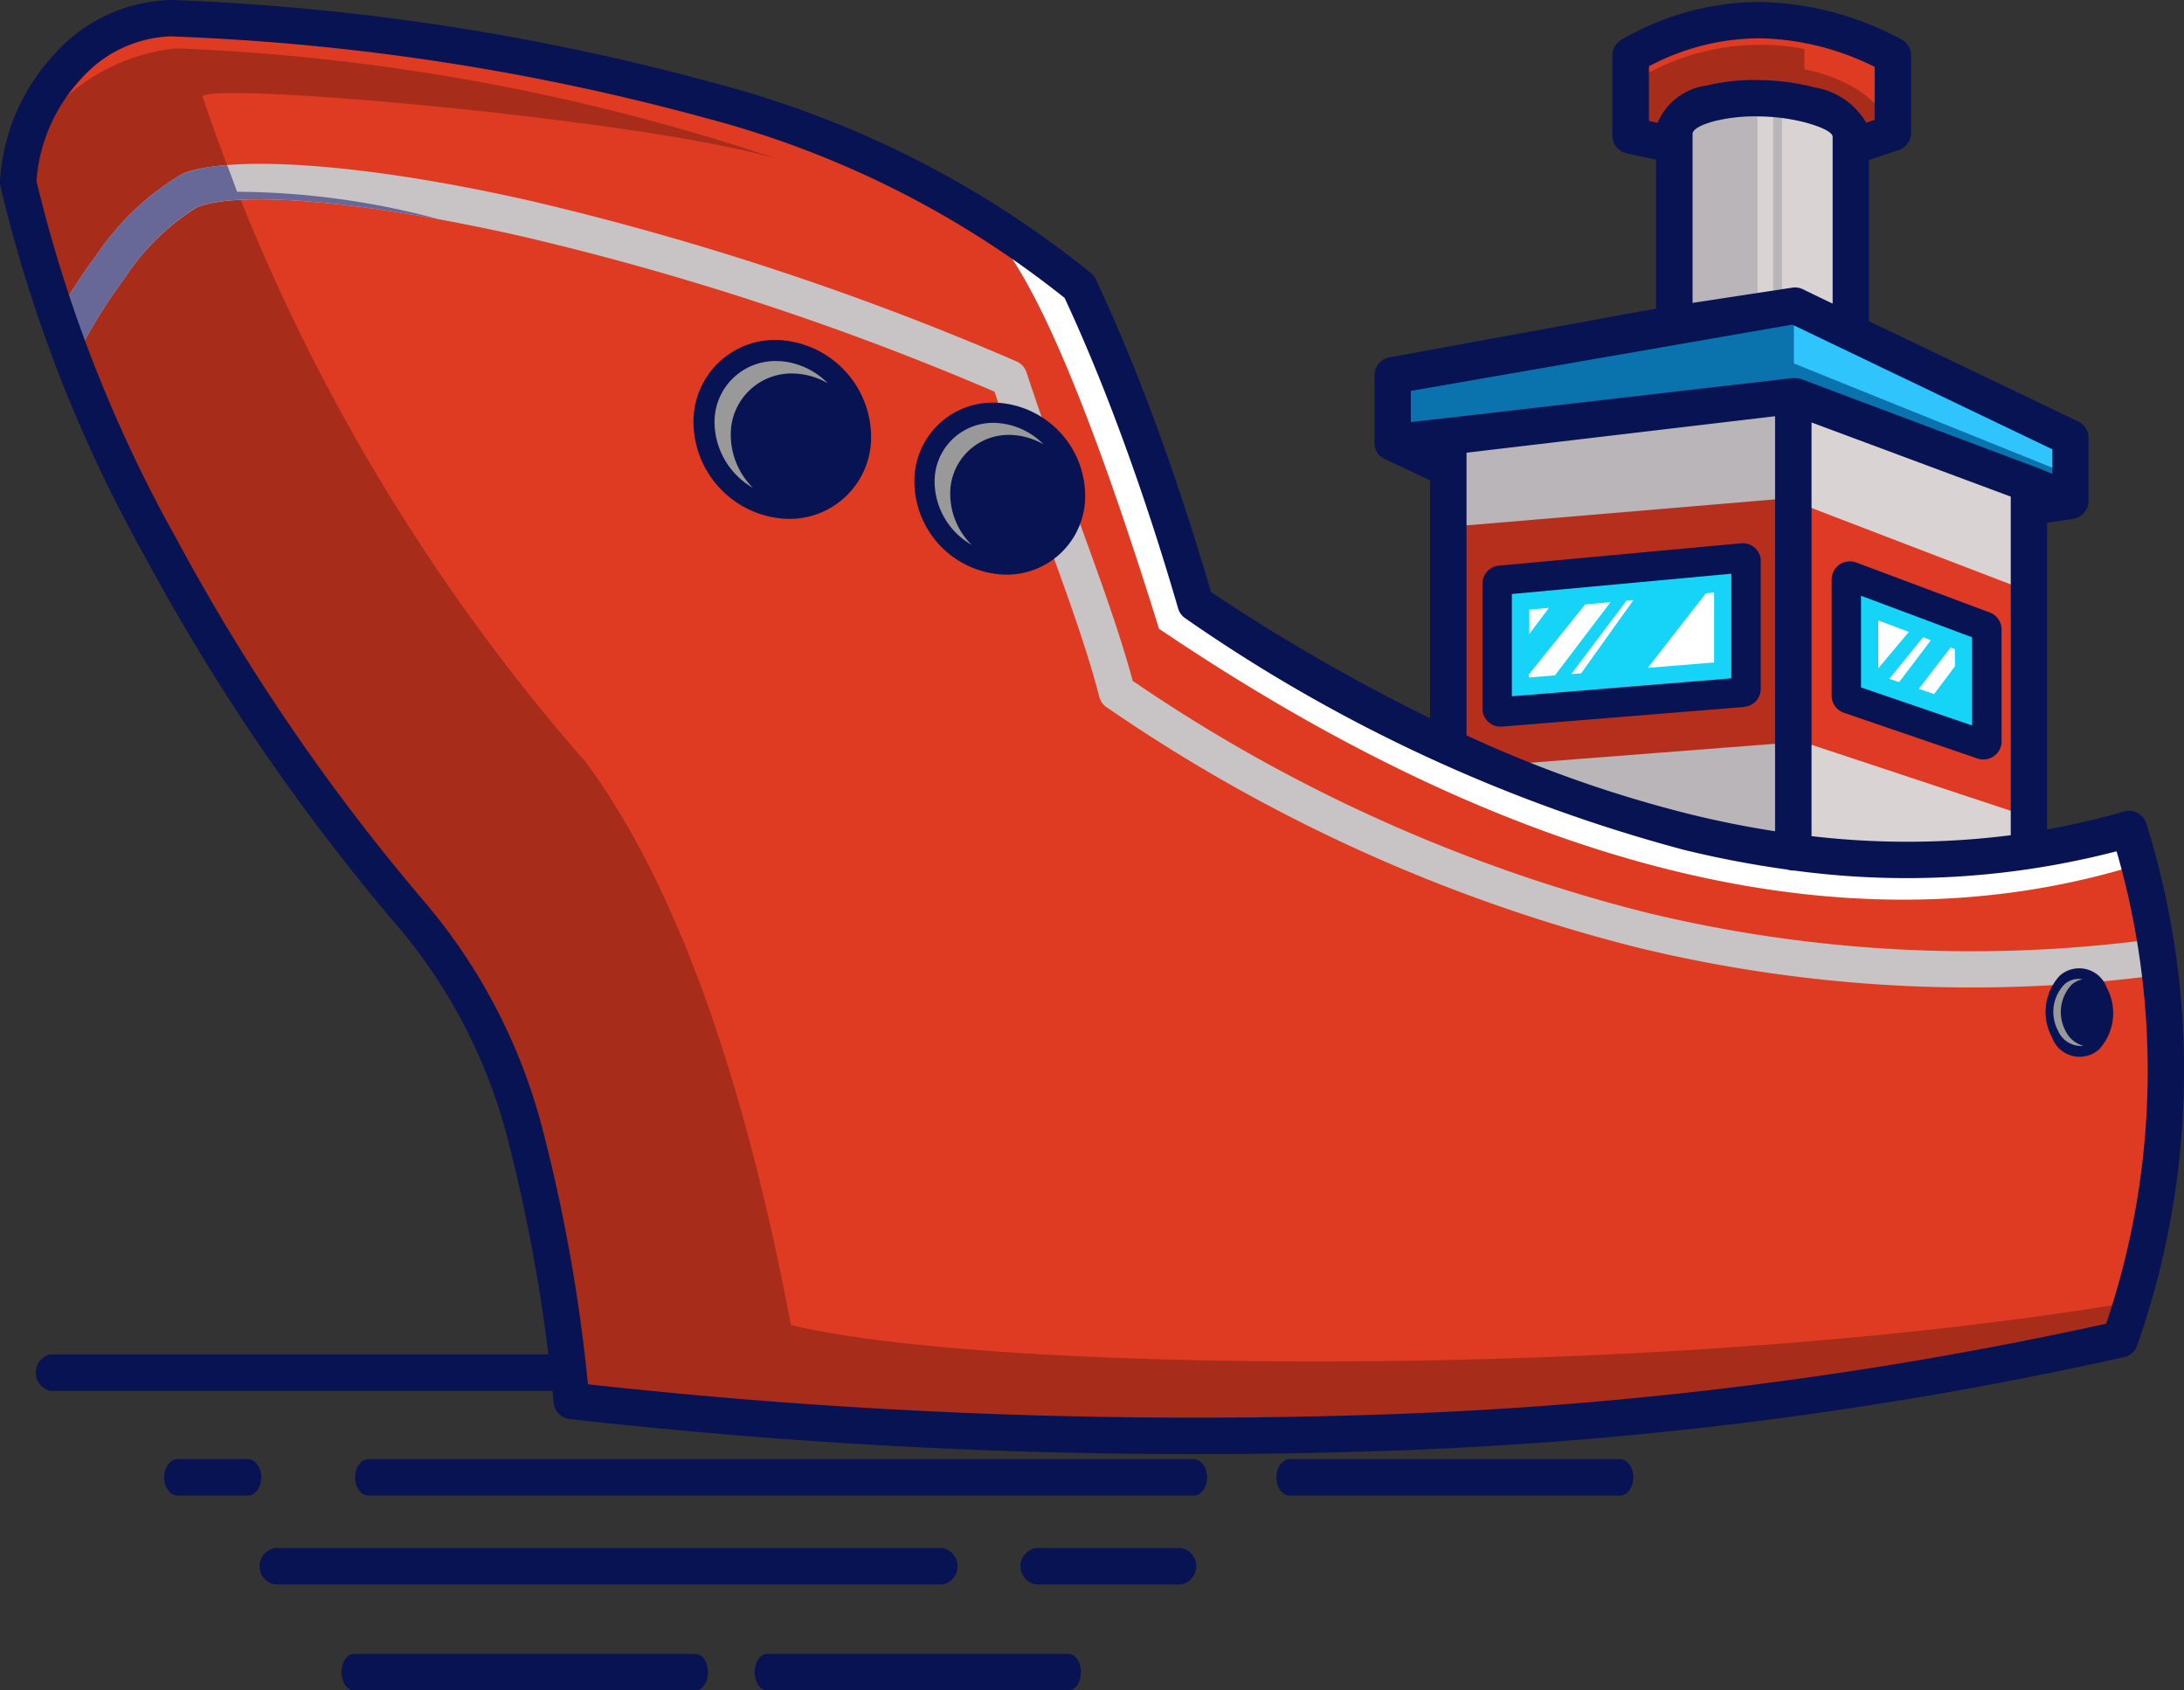 <svg xmlns="http://www.w3.org/2000/svg" width="55.534" height="42.971" viewBox="0 0 55.534 42.971">
  <rect x="0" y="0" width="55.534" height="42.971" fill="#333333" stroke="none"/>
  <g id="Group_295" data-name="Group 295" transform="translate(5698 2432.765)">
    <path id="Path_308" data-name="Path 308" d="M32.8,38.02c-.19,0-.344-.208-.344-.463s.154-.464.344-.464h8.387c.19,0,.344.208.344.464s-.154.463-.344.463Zm-23.427,0c-.19,0-.344-.208-.344-.463s.154-.464.344-.464H30.351c.189,0,.343.208.343.464s-.154.463-.343.463Zm-4.855,0c-.189,0-.343-.208-.343-.463s.154-.464.343-.464H6.3c.189,0,.343.208.343.464s-.154.463-.343.463Zm21.831,2.258a.468.468,0,0,1,0-.926h3.67a.468.468,0,0,1,0,.926ZM7,40.278a.468.468,0,0,1,0-.926H23.95a.468.468,0,0,1,0,.926Zm12.506,2.693c-.175,0-.316-.208-.316-.464s.141-.463.316-.463H27.17c.174,0,.315.208.315.463s-.141.464-.315.464ZM9,42.971c-.174,0-.316-.208-.316-.464s.142-.463.316-.463h8.686c.175,0,.316.208.316.463s-.141.464-.316.464ZM1.273,35.356a.477.477,0,0,1,0-.926h47.61a.477.477,0,0,1,0,.926Z" transform="translate(-5698 -2432.765)" fill="#071352"/>
    <path id="Path_309" data-name="Path 309" d="M19.9,8.646a2.474,2.474,0,0,1,2.258,2.432,2.074,2.074,0,0,1-2.258,2.1,2.475,2.475,0,0,1-2.258-2.432,2.073,2.073,0,0,1,2.258-2.1" transform="translate(-5698 -2432.765)" fill-rule="evenodd"/>
    <path id="Path_310" data-name="Path 310" d="M19.863,9.18a1.545,1.545,0,0,0-1.683,1.566,1.94,1.94,0,0,0,.977,1.653,1.905,1.905,0,0,1-.565-1.334A1.545,1.545,0,0,1,20.276,9.5a1.835,1.835,0,0,1,.784.245,1.892,1.892,0,0,0-1.2-.563" transform="translate(-5698 -2432.765)" fill="#999" fill-rule="evenodd"/>
    <path id="Path_311" data-name="Path 311" d="M25.432,10.238A2.379,2.379,0,0,1,27.6,12.576,1.993,1.993,0,0,1,25.432,14.6a2.379,2.379,0,0,1-2.171-2.338,1.993,1.993,0,0,1,2.171-2.019" transform="translate(-5698 -2432.765)" fill-rule="evenodd"/>
    <path id="Path_312" data-name="Path 312" d="M25.4,10.751a1.486,1.486,0,0,0-1.619,1.506,1.864,1.864,0,0,0,.94,1.589,1.831,1.831,0,0,1-.543-1.283,1.486,1.486,0,0,1,1.618-1.506,1.76,1.76,0,0,1,.755.236,1.817,1.817,0,0,0-1.151-.542" transform="translate(-5698 -2432.765)" fill="#999" fill-rule="evenodd"/>
    <path id="Path_313" data-name="Path 313" d="M52.388,24.8a.746.746,0,0,1,1.194.31,1.359,1.359,0,0,1-.2,1.569.746.746,0,0,1-1.194-.309,1.36,1.36,0,0,1,.2-1.57" transform="translate(-5698 -2432.765)" fill-rule="evenodd"/>
    <path id="Path_314" data-name="Path 314" d="M52.493,25.029a1.013,1.013,0,0,0-.151,1.17.635.635,0,0,0,.648.383.693.693,0,0,1-.457-.378,1.012,1.012,0,0,1,.151-1.171.566.566,0,0,1,.283-.141.533.533,0,0,0-.474.137" transform="translate(-5698 -2432.765)" fill="#999" fill-rule="evenodd"/>
    <path id="Path_315" data-name="Path 315" d="M45.109,21.3c-.708-.109-1.411-.25-2.107-.418a32.315,32.315,0,0,1-5.785-2.032l-.1-.047V11.146l8.2-.757V21.335Z" transform="translate(-5698 -2432.765)" fill="#b9b5b8" fill-rule="evenodd"/>
    <path id="Path_316" data-name="Path 316" d="M38.522,19.419q-.658-.27-1.305-.565l-.1-.047V13.37l8.2-.691v6.214Z" transform="translate(-5698 -2432.765)" fill="#b52f1c" fill-rule="evenodd"/>
    <path id="Path_317" data-name="Path 317" d="M51.667,12.026,45.692,9.8,45.673,9.8l-.014,0-.021,0-.014,0h-.008a.27.27,0,0,0-.041,0l-8.742.808h-.008a.27.27,0,0,0-.049,0H36.77l-1.074.121V9.583L45.6,8.07l6.759,3.241V12.3l-.66-.267a.143.143,0,0,0-.027-.009Z" transform="translate(-5698 -2432.765)" fill="#2fc5fc" fill-rule="evenodd"/>
    <path id="Path_318" data-name="Path 318" d="M51.667,12.026,45.692,9.8,45.673,9.8l-.014,0-.021,0-.014,0h-.008a.274.274,0,0,0-.041,0l-8.744.873h-.008a.4.4,0,0,0-.049,0h-.006l-1.074.121V9.649L45.6,8.07l.015.008V9.24l6.744,2.719V12.3l-.66-.267a.143.143,0,0,0-.027-.009Z" transform="translate(-5698 -2432.765)" fill="#0a73ae" fill-rule="evenodd"/>
    <path id="Path_319" data-name="Path 319" d="M46.773,8l-.98-.469-.006,0a.285.285,0,0,0-.187-.036l-2.738.418V3.36l.006-.022c.071-.258.482-.378.709-.436a4.505,4.505,0,0,1,1.181-.118,5,5,0,0,1,1.2.164c.229.063.745.205.807.477l0,.019Z" transform="translate(-5698 -2432.765)" fill="#d9d3d3" fill-rule="evenodd"/>
    <path id="Path_320" data-name="Path 320" d="M44.689,7.628l-1.828.279V3.361l.006-.023c.072-.257.482-.377.709-.435a4.375,4.375,0,0,1,1.113-.119Zm.622-.095-.224.034V2.8c.074.006.149.013.224.022Z" transform="translate(-5698 -2432.765)" fill="#b9b5b8" fill-rule="evenodd"/>
    <path id="Path_321" data-name="Path 321" d="M47.291,3.188a1.761,1.761,0,0,0-1.18-.793,5.538,5.538,0,0,0-1.344-.183,5.016,5.016,0,0,0-1.332.132,1.451,1.451,0,0,0-1.118.827l-.046.155-.518-.109V1.578l.1-.049A6.2,6.2,0,0,1,44.753.8a7.009,7.009,0,0,1,2.99.739l.1.047V3.173l-.489.165Z" transform="translate(-5698 -2432.765)" fill="#df3b22" fill-rule="evenodd"/>
    <path id="Path_322" data-name="Path 322" d="M47.291,3.188a1.761,1.761,0,0,0-1.18-.793,5.538,5.538,0,0,0-1.344-.183,5.016,5.016,0,0,0-1.332.132,1.451,1.451,0,0,0-1.118.827l-.046.155-.518-.109V1.945a6,6,0,0,1,4.129-.7v.521c.515.075,1.719.511,1.97,1.163l-.5.412Z" transform="translate(-5698 -2432.765)" fill="#a72c1a" fill-rule="evenodd"/>
    <path id="Path_323" data-name="Path 323" d="M45.651,21.959a21.17,21.17,0,0,0,8.125-.486l.168-.044.045.167a20.337,20.337,0,0,1-.268,12.113l-.033.093-.1.021a101.6,101.6,0,0,1-18.215,2.3,141.051,141.051,0,0,1-20.446-.76l-.139-.015-.017-.139a41.564,41.564,0,0,0-1.138-6.422,14.4,14.4,0,0,0-2.883-5.642,52.362,52.362,0,0,1-6.406-9.341A35.592,35.592,0,0,1,.756,4.632L.75,4.609l0-.024A4.419,4.419,0,0,1,1.924,1.9,3.373,3.373,0,0,1,4.323.748h.01A59.566,59.566,0,0,1,18.089,2.866a24.889,24.889,0,0,1,9.095,4.582l.029.025.016.034c.549,1.179,1.038,2.387,1.486,3.607.518,1.412.981,2.844,1.4,4.287l0,.009a.284.284,0,0,0,.121.172,40.444,40.444,0,0,0,12.627,5.861,25.93,25.93,0,0,0,2.6.493l.017,0,.017.005a.287.287,0,0,0,.092.016h.034Z" transform="translate(-5698 -2432.765)" fill="#df3b22" fill-rule="evenodd"/>
    <path id="Path_324" data-name="Path 324" d="M45.651,21.959a21.17,21.17,0,0,0,8.125-.486l.168-.044.045.167c.018.066.122.391.139.456C46.9,24.2,38.522,22.1,29.47,15.983c-1.564-5.03-2.936-8.461-4.066-9.866a18,18,0,0,1,1.78,1.331l.029.025.016.034c.549,1.179,1.038,2.387,1.486,3.607.518,1.412.981,2.844,1.4,4.287l0,.009a.284.284,0,0,0,.121.172,40.444,40.444,0,0,0,12.627,5.861,25.93,25.93,0,0,0,2.6.493l.017,0,.017.005a.287.287,0,0,0,.092.016h.034Z" transform="translate(-5698 -2432.765)" fill="#fff" fill-rule="evenodd"/>
    <path id="Path_325" data-name="Path 325" d="M53.9,33.154q-.085.278-.18.555l-.032.093-.095.021a101.525,101.525,0,0,1-18.215,2.3,141.06,141.06,0,0,1-20.447-.76l-.14-.015-.016-.139a41.53,41.53,0,0,0-1.138-6.421,14.407,14.407,0,0,0-2.883-5.643,52.436,52.436,0,0,1-6.407-9.341A35.625,35.625,0,0,1,.756,4.632l0-.023,0-.024a4.335,4.335,0,0,1,.434-1.613A4.993,4.993,0,0,1,4.466,1.229,54.574,54.574,0,0,1,19.8,4.052C16.558,3.063,5.518,2.073,5.147,2.445A49.954,49.954,0,0,0,14.9,19.382q3.363,4.56,5.211,14.3c4.845,1.193,21.637,1.451,33.786-.53" transform="translate(-5698 -2432.765)" fill="#a72c1a" fill-rule="evenodd"/>
    <path id="Path_326" data-name="Path 326" d="M51.152,21.406a21.145,21.145,0,0,1-5.109.024l-.155-.018V10.488L51.3,12.5v8.883Z" transform="translate(-5698 -2432.765)" fill="#d9d3d3" fill-rule="evenodd"/>
    <path id="Path_327" data-name="Path 327" d="M45.887,18.875V12.846L51.3,14.922v5.746Z" transform="translate(-5698 -2432.765)" fill="#de3a25" fill-rule="evenodd"/>
    <path id="Path_328" data-name="Path 328" d="M1.625,7.723c.25-.417.514-.814.783-1.178l.026-.031A6.8,6.8,0,0,1,4.615,4.432c1.068-.476,4.357-.356,8.936.688A73.241,73.241,0,0,1,25.843,9.185a.457.457,0,0,1,.258.28h0c.428,1.3.866,2.494,1.275,3.613.579,1.584,1.1,3.014,1.426,4.23a40.738,40.738,0,0,0,13.1,5.9,35.113,35.113,0,0,0,12.59.7c.051.3.094.609.132.913A36.026,36.026,0,0,1,41.691,24.1,41.739,41.739,0,0,1,28.171,18a.463.463,0,0,1-.22-.289c-.314-1.227-.848-2.688-1.442-4.314-.4-1.092-.826-2.258-1.22-3.44a72.116,72.116,0,0,0-11.94-3.931c-4.384-1-7.44-1.156-8.358-.747A5.956,5.956,0,0,0,3.174,7.063l-.019.028a13.865,13.865,0,0,0-1.112,1.77c-.148-.377-.286-.757-.418-1.138" transform="translate(-5698 -2432.765)" fill="#c8c4c5" fill-rule="evenodd"/>
    <path id="Path_329" data-name="Path 329" d="M1.625,7.723c.25-.417.514-.814.783-1.178l.026-.031A6.8,6.8,0,0,1,4.615,4.432,3.741,3.741,0,0,1,5.777,4.2q.148.384.251.674a20.141,20.141,0,0,1,5.135.7c-3.207-.586-5.415-.633-6.172-.3A5.956,5.956,0,0,0,3.174,7.063l-.019.028a13.865,13.865,0,0,0-1.112,1.77c-.148-.377-.286-.757-.418-1.138" transform="translate(-5698 -2432.765)" fill="#686898" fill-rule="evenodd"/>
    <path id="Path_330" data-name="Path 330" d="M19.892,8.65a2.475,2.475,0,0,1,2.258,2.432,2.073,2.073,0,0,1-2.258,2.1,2.474,2.474,0,0,1-2.258-2.432,2.073,2.073,0,0,1,2.258-2.1" transform="translate(-5698 -2432.765)" fill="#071352" fill-rule="evenodd"/>
    <path id="Path_331" data-name="Path 331" d="M19.853,9.184a1.546,1.546,0,0,0-1.684,1.566,1.941,1.941,0,0,0,.978,1.653,1.905,1.905,0,0,1-.565-1.334A1.544,1.544,0,0,1,20.265,9.5a1.824,1.824,0,0,1,.785.244,1.892,1.892,0,0,0-1.2-.563" transform="translate(-5698 -2432.765)" fill="#999" fill-rule="evenodd"/>
    <path id="Path_332" data-name="Path 332" d="M25.422,10.242a2.379,2.379,0,0,1,2.171,2.338A1.993,1.993,0,0,1,25.422,14.6a2.378,2.378,0,0,1-2.171-2.338,1.993,1.993,0,0,1,2.171-2.019" transform="translate(-5698 -2432.765)" fill="#071352" fill-rule="evenodd"/>
    <path id="Path_333" data-name="Path 333" d="M25.384,10.755a1.486,1.486,0,0,0-1.619,1.506,1.864,1.864,0,0,0,.94,1.589,1.829,1.829,0,0,1-.543-1.283,1.486,1.486,0,0,1,1.619-1.506,1.76,1.76,0,0,1,.754.236,1.817,1.817,0,0,0-1.151-.542" transform="translate(-5698 -2432.765)" fill="#999" fill-rule="evenodd"/>
    <path id="Path_334" data-name="Path 334" d="M52.377,24.8a.746.746,0,0,1,1.194.31,1.36,1.36,0,0,1-.2,1.569.746.746,0,0,1-1.194-.31,1.358,1.358,0,0,1,.2-1.569" transform="translate(-5698 -2432.765)" fill="#071352" fill-rule="evenodd"/>
    <path id="Path_335" data-name="Path 335" d="M52.483,25.033a1.013,1.013,0,0,0-.151,1.17.634.634,0,0,0,.648.383.7.7,0,0,1-.457-.379,1.012,1.012,0,0,1,.15-1.17.569.569,0,0,1,.284-.141.53.53,0,0,0-.474.137" transform="translate(-5698 -2432.765)" fill="#999" fill-rule="evenodd"/>
    <path id="Path_336" data-name="Path 336" d="M45.136,21.131V10.581l-7.846.927v7.186a31.985,31.985,0,0,0,5.754,2.022q1.058.256,2.092.415m5.993.1V12.624l-5.066-1.885V21.255a20.867,20.867,0,0,0,5.066-.023m.593-9.372a.381.381,0,0,1,.044.015l.419.17v-.624L45.574,8.252l-9.7,1.685v.793l.874-.1a.529.529,0,0,1,.08-.008l8.721-1.008h.011a.422.422,0,0,1,.071,0h.035l.007,0h.011l.012,0h0l.008,0h0l.008,0,.034.01h0l.011,0,.01,0ZM46.6,7.719V3.464c-.028-.119-.305-.243-.683-.347a4.839,4.839,0,0,0-1.161-.157,4.36,4.36,0,0,0-1.134.112c-.319.082-.549.189-.584.313V7.7l2.538-.388a.463.463,0,0,1,.3.058Zm-7.977,9.788,5.233-.425,0-2.306-5.231.484Zm5.731.464-6.159.5a.463.463,0,0,1-.5-.426l0-.036v-3.17a.463.463,0,0,1,.461-.463l6.116-.565a.461.461,0,0,1,.5.418l0,.048,0,3.232a.461.461,0,0,1-.426.46ZM47.2,14.3l3.389,1.268a.462.462,0,0,1,.306.434l0,2.811a.48.48,0,0,1-.023.179.464.464,0,0,1-.587.29l-3.369-1.153a.463.463,0,0,1-.342-.447v-2.95h0a.48.48,0,0,1,.029-.161A.462.462,0,0,1,47.2,14.3m2.772,2.022-2.47-.924v1.953l2.472.846ZM47.453,3.12l.215-.073V1.7A6.814,6.814,0,0,0,44.753.973a6.023,6.023,0,0,0-2.824.712V3.076l.22.046a1.578,1.578,0,0,1,1.243-.947,5.293,5.293,0,0,1,1.38-.138,5.856,5.856,0,0,1,1.386.189,1.862,1.862,0,0,1,1.295.894m-5.343.938L41.371,3.9A.462.462,0,0,1,41,3.451h0V1.409a.463.463,0,0,1,.261-.416A7.005,7.005,0,0,1,44.757.051,7.859,7.859,0,0,1,48.343,1a.461.461,0,0,1,.25.41h0V3.378a.464.464,0,0,1-.352.45l-.719.243V8.164l5.324,2.551a.464.464,0,0,1,.262.417h0v1.6a.464.464,0,0,1-.422.461l-.634.1v7.792a19.324,19.324,0,0,0,1.956-.456.46.46,0,0,1,.571.314A21.066,21.066,0,0,1,54.344,34.2a.459.459,0,0,1-.335.3,102.027,102.027,0,0,1-18.6,2.376,142.3,142.3,0,0,1-20.9-.8.462.462,0,0,1-.43-.409,43.132,43.132,0,0,0-1.158-6.672,13.632,13.632,0,0,0-2.727-5.354,53.764,53.764,0,0,1-6.5-9.477A36.483,36.483,0,0,1,.012,4.737.5.5,0,0,1,0,4.608,5.189,5.189,0,0,1,1.375,1.386,4.111,4.111,0,0,1,4.314,0a.417.417,0,0,1,.05,0A60.917,60.917,0,0,1,18.3,2.148a25.419,25.419,0,0,1,9.448,4.8.481.481,0,0,1,.116.153q.814,1.739,1.555,3.757.712,1.943,1.375,4.194a49.052,49.052,0,0,0,5.569,3.207V12.212l-1.141-.541a.472.472,0,0,1-.082-.047l0,0-.007-.005,0,0-.006-.005,0,0-.006-.005,0,0L35.1,11.6l0,0-.007-.006,0,0-.006-.006h0l-.006-.007h0a.452.452,0,0,1-.129-.273l0-.011h0v0h0v-.028h0V9.539a.463.463,0,0,1,.412-.46L42.11,7.845ZM14.95,35.19a140.948,140.948,0,0,0,20.422.76,101.415,101.415,0,0,0,18.183-2.3,20.088,20.088,0,0,0,.265-12.01,21.234,21.234,0,0,1-8.192.49H45.6a.483.483,0,0,1-.148-.024,26.091,26.091,0,0,1-2.625-.5,40.4,40.4,0,0,1-12.682-5.885.465.465,0,0,1-.195-.278q-.663-2.274-1.4-4.276-.715-1.952-1.48-3.594a24.631,24.631,0,0,0-9.03-4.547A59.963,59.963,0,0,0,4.325.924,3.2,3.2,0,0,0,2.052,2.016,4.253,4.253,0,0,0,.927,4.6,35.681,35.681,0,0,0,4.5,13.722a52.763,52.763,0,0,0,6.385,9.31,14.54,14.54,0,0,1,2.92,5.709A42.2,42.2,0,0,1,14.95,35.19" transform="translate(-5698 -2432.765)" fill="#071352"/>
    <path id="Path_337" data-name="Path 337" d="M50.143,16.2l0,2.241-2.822-.966v-2.33Zm-11.7,1.5V15.1l5.581-.516,0,2.66Z" transform="translate(-5698 -2432.765)" fill="#16d4f8" fill-rule="evenodd"/>
    <path id="Path_338" data-name="Path 338" d="M39.387,15.452l-.5.047v.617ZM41.9,16.977l1.686-.137V15.064l-.21.019Zm-1.946.158.253-.021,1.328-1.861-.177.016Zm-1.076.087.661-.054,1.413-1.861-.646.06-1.428,1.774Z" transform="translate(-5698 -2432.765)" fill="#fff" fill-rule="evenodd"/>
    <path id="Path_339" data-name="Path 339" d="M48.537,16.064l-.777-.291v1.215Zm.561.21L48.9,16.2l-.858,1.056.248.085Zm.608.227L49.6,16.46l-.81,1.051.39.133.531-.709Z" transform="translate(-5698 -2432.765)" fill="#fff" fill-rule="evenodd"/>
  </g>
</svg>
